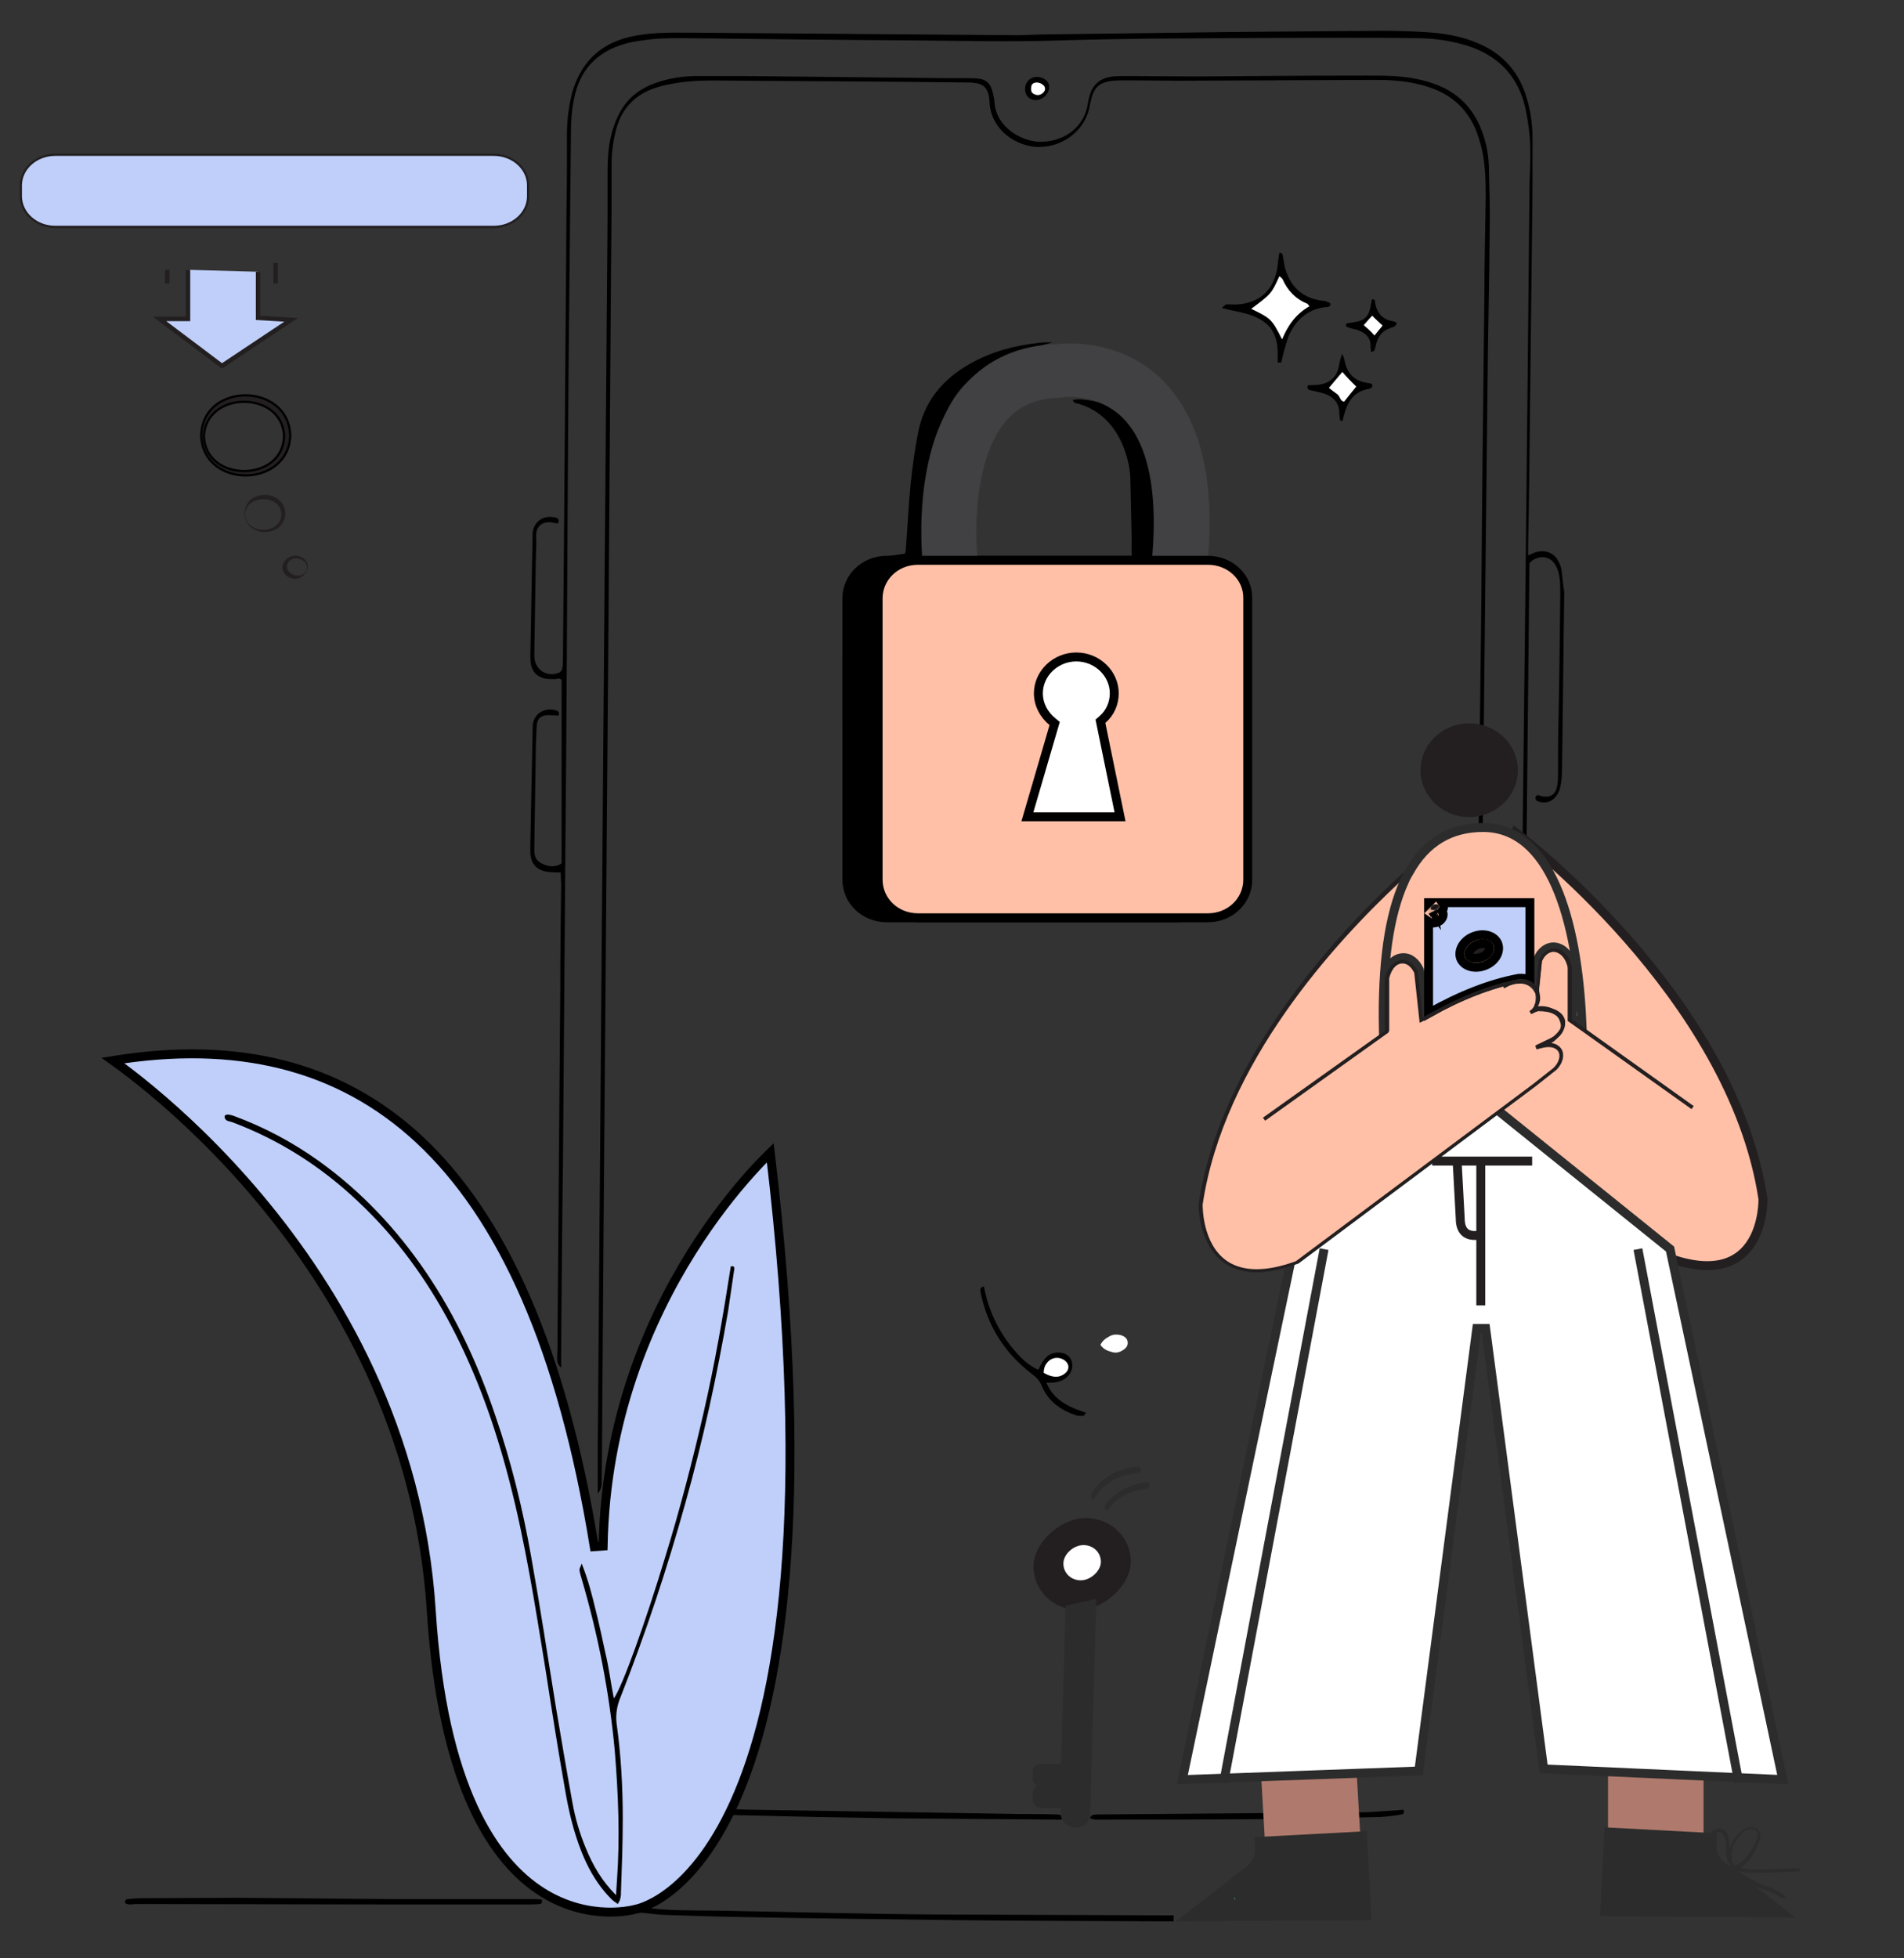 <svg width="213" height="219" viewBox="0 0 213 219" fill="none" xmlns="http://www.w3.org/2000/svg">
<rect x="0" y="0" width="213" height="219" fill="#333333" stroke="none"/>
<g clip-path="url(#clip0_2221_692)">
<path d="M126.502 174.614C126.502 177.304 123.456 180.042 120.659 180.042C117.863 180.042 115.615 177.88 115.615 175.19C115.615 172.5 118.662 169.762 121.458 169.762C124.255 169.762 126.502 171.924 126.502 174.614Z" fill="#231F20"/>
<path d="M124.154 168.898C124.154 168.946 124.154 168.946 124.154 168.898V168.898ZM105.026 214.1C96.786 214.052 88.496 213.812 80.255 213.668C77.459 213.62 74.662 213.716 71.865 213.284C71.815 213.284 71.766 213.284 71.716 213.284C71.366 213.284 71.266 213.476 71.416 213.86C72.365 213.956 73.364 214.1 74.362 214.148C77.309 214.244 80.206 214.34 83.152 214.388C90.893 214.533 98.684 214.629 106.475 214.725C114.515 214.821 122.556 214.821 130.596 214.869C130.846 214.869 131.046 214.869 131.296 214.869V214.196C122.506 214.148 113.766 214.148 105.026 214.1ZM166.554 18.542C166.504 16.957 166.155 15.468 165.505 13.979C164.557 11.913 163.008 10.376 160.811 9.511C160.062 9.223 159.263 8.983 158.514 8.839C156.716 8.454 154.818 8.454 152.97 8.454C146.528 8.454 140.035 8.502 133.593 8.551C131.096 8.551 128.649 8.502 126.152 8.502C125.602 8.502 125.053 8.502 124.504 8.551C123.155 8.695 122.256 9.415 121.907 10.664C121.757 11.145 121.707 11.577 121.607 12.057C121.008 14.459 118.81 15.948 116.163 15.852C114.266 15.756 111.519 14.267 111.269 11.577C111.219 11.048 111.119 10.52 110.969 10.04C110.77 9.319 110.22 8.839 109.421 8.791C109.022 8.743 108.622 8.743 108.223 8.743C107.474 8.743 106.675 8.743 105.925 8.743C99.932 8.695 93.889 8.599 87.897 8.551C84.6 8.502 81.304 8.502 78.008 8.502C76.41 8.502 74.862 8.743 73.364 9.271C71.416 9.944 70.017 11.145 69.168 12.922C68.869 13.498 68.669 14.123 68.469 14.747C68.07 16.188 67.97 17.677 67.97 19.119C67.97 20.8 67.97 22.481 67.97 24.21C67.87 34.442 67.82 44.722 67.72 54.954C67.62 65.138 67.57 75.37 67.471 85.554C67.371 98.379 67.271 111.253 67.171 124.079C67.071 136.569 66.971 149.106 66.871 161.596C66.871 163.373 66.871 165.151 66.871 167.024C67.371 166.448 67.321 165.919 67.321 165.343C67.371 156.072 67.471 146.753 67.52 137.481C67.62 125.136 67.72 112.839 67.82 100.493C67.92 90.213 67.97 79.933 68.07 69.605C68.17 55.867 68.27 42.176 68.37 28.438C68.419 25.075 68.419 21.665 68.419 18.302C68.419 16.957 68.619 15.612 68.969 14.315C69.618 12.057 71.116 10.52 73.413 9.799C74.263 9.511 75.162 9.367 76.06 9.223C78.508 8.887 80.955 9.031 83.352 9.031C91.592 9.079 99.783 9.127 108.023 9.223C108.323 9.223 108.672 9.223 108.972 9.271C109.971 9.367 110.42 9.799 110.62 10.712C110.67 11.048 110.72 11.385 110.72 11.769C111.119 14.795 113.816 16.284 115.914 16.429C118.71 16.573 121.257 14.747 121.857 12.105C121.907 11.817 121.957 11.529 122.056 11.193C122.356 9.799 123.005 9.175 124.504 9.031C125.103 8.983 125.652 8.983 126.252 8.983C128.149 8.983 130.047 9.031 131.945 9.031C139.086 8.983 146.228 8.983 153.37 8.935C154.119 8.935 154.918 8.935 155.667 8.983C157.165 9.079 158.614 9.319 160.012 9.799C162.509 10.664 164.207 12.297 165.156 14.651C165.356 15.228 165.555 15.804 165.705 16.381C166.155 18.206 166.205 20.079 166.205 21.953C166.155 25.748 166.055 29.495 166.055 33.289C165.955 40.783 165.905 48.325 165.805 55.819C165.755 62.784 165.705 69.797 165.605 76.763C165.456 89.3 165.306 101.838 165.156 114.424C165.056 120.957 165.006 127.538 164.906 134.071C164.906 134.263 164.906 134.455 164.906 134.695H165.406C165.406 134.407 165.406 134.167 165.406 133.879C165.456 129.603 165.505 125.376 165.555 121.101C165.655 112.118 165.755 103.135 165.855 94.152C165.955 86.274 166.005 78.348 166.105 70.47C166.205 61.535 166.305 52.6 166.404 43.666C166.454 37.613 166.604 31.608 166.654 25.556C166.704 23.298 166.604 20.944 166.554 18.542ZM174.695 63.793C174.645 63.409 174.495 63.024 174.295 62.688C173.796 61.775 172.797 61.439 171.748 61.775C171.498 61.871 171.299 61.968 170.949 62.112C170.949 61.727 170.949 61.391 170.949 61.103C170.999 59.277 170.999 57.452 171.049 55.627C171.149 45.443 171.299 35.211 171.399 25.027C171.448 21.857 171.448 18.686 171.448 15.516C171.448 13.835 171.199 12.153 170.649 10.52C169.701 7.686 167.803 5.764 164.906 4.66C163.408 4.083 161.86 3.795 160.312 3.651C157.765 3.459 155.267 3.411 152.72 3.459C145.878 3.507 138.987 3.555 132.145 3.651C127.2 3.699 122.206 3.795 117.262 3.843C116.063 3.843 114.915 3.939 113.766 3.939C101.58 3.843 89.395 3.747 77.209 3.651C75.162 3.651 73.164 3.603 71.116 3.987C67.62 4.611 65.273 6.533 64.174 9.848C64.075 10.136 63.975 10.424 63.925 10.712C63.575 12.153 63.425 13.642 63.425 15.084C63.425 17.774 63.425 20.464 63.375 23.154C63.275 34.154 63.225 45.107 63.126 56.107C63.076 61.968 63.026 67.828 62.976 73.689C62.976 74.073 62.976 74.457 62.876 74.841C62.826 75.034 62.626 75.226 62.426 75.274C61.078 75.706 59.879 74.889 59.779 73.496C59.779 73.304 59.779 73.16 59.779 72.968C59.83 69.701 59.879 66.435 59.929 63.217C59.929 62.112 60.029 61.055 59.979 59.95C59.929 58.701 60.878 58.221 61.927 58.461C62.077 58.509 62.227 58.509 62.377 58.557C62.626 58.173 62.476 57.98 62.177 57.884C60.828 57.548 59.73 58.269 59.58 59.614C59.58 59.806 59.58 59.95 59.58 60.142C59.48 64.465 59.43 68.837 59.33 73.16C59.33 73.496 59.33 73.881 59.38 74.217C59.53 75.13 60.079 75.706 61.028 75.898C61.378 75.946 61.727 75.946 62.077 75.946C62.327 75.946 62.576 75.754 62.826 76.042V96.554C62.027 97.082 61.278 96.89 60.579 96.554C59.879 96.218 59.73 95.545 59.779 94.873C59.779 94.729 59.779 94.633 59.779 94.488C59.83 91.174 59.879 87.907 59.929 84.593C59.929 83.488 59.979 82.431 60.029 81.326C60.079 80.318 60.479 79.933 61.577 79.981C61.877 79.981 62.177 80.029 62.476 80.029C62.626 79.693 62.476 79.549 62.227 79.453C61.078 79.069 59.879 79.693 59.63 80.846C59.58 81.182 59.58 81.519 59.58 81.903C59.48 86.082 59.43 90.213 59.33 94.392C59.33 94.729 59.33 95.065 59.33 95.449C59.43 96.746 60.179 97.419 61.478 97.515C61.877 97.563 62.277 97.563 62.726 97.563C62.726 98.043 62.776 98.475 62.776 98.908C62.726 102.799 62.676 106.738 62.676 110.629C62.576 123.263 62.476 135.896 62.377 148.53C62.377 149.635 62.377 150.692 62.327 151.796C62.327 152.181 62.327 152.565 62.776 152.949C62.776 152.421 62.776 151.989 62.776 151.556C62.826 144.495 62.876 137.385 62.976 130.324C63.076 117.45 63.176 104.528 63.275 91.654C63.375 81.519 63.425 71.431 63.475 61.295C63.525 52.264 63.575 43.233 63.675 34.202C63.725 27.669 63.825 21.184 63.875 14.651C63.875 13.45 63.975 12.201 64.224 11.048C64.824 7.926 66.671 5.812 69.918 4.9C70.567 4.708 71.216 4.611 71.915 4.515C73.663 4.227 75.411 4.275 77.209 4.275C85.449 4.371 93.64 4.467 101.88 4.515C107.524 4.563 113.167 4.708 118.81 4.515C121.907 4.419 125.053 4.371 128.149 4.323C135.591 4.275 143.032 4.227 150.523 4.227C153.32 4.227 156.116 4.227 158.913 4.275C160.811 4.323 162.659 4.611 164.507 5.236C167.553 6.293 169.551 8.358 170.45 11.337C170.749 12.393 170.899 13.45 171.049 14.507C171.349 16.861 171.099 19.215 171.099 21.52C171.049 28.438 170.949 35.307 170.899 42.224C170.799 50.054 170.749 57.836 170.649 65.666C170.55 74.505 170.45 83.392 170.35 92.231C170.25 100.061 170.2 107.843 170.1 115.673C170.05 121.725 170 127.826 169.9 133.927C169.9 134.263 169.9 134.599 169.9 134.935H170.35C170.599 110.917 170.849 86.947 171.099 62.976C171.199 62.88 171.299 62.784 171.399 62.688C172.497 61.968 173.646 62.304 174.145 63.457C174.345 63.889 174.445 64.369 174.495 64.85C174.545 65.426 174.545 66.003 174.545 66.531C174.495 71.239 174.445 75.898 174.345 80.606C174.295 82.671 174.295 84.785 174.295 86.851C174.295 87.283 174.245 87.715 174.145 88.148C173.896 88.964 173.296 89.252 172.347 89.012C172.198 88.964 172.048 88.82 171.848 89.012C171.648 89.349 171.848 89.541 172.098 89.637C172.797 89.877 173.446 89.733 173.946 89.204C174.245 88.868 174.445 88.484 174.545 88.052C174.695 87.379 174.745 86.658 174.745 85.986C174.844 79.405 174.894 72.776 174.994 66.195C174.844 65.33 174.795 64.561 174.695 63.793Z" fill="black"/>
<path d="M117.762 38.285C116.214 38.718 114.716 39.054 113.318 39.63C112.519 39.967 111.719 40.303 111.02 40.687C107.824 42.417 105.776 45.059 105.127 48.565C104.778 50.487 104.528 52.408 104.328 54.378C104.078 56.78 103.979 59.23 103.779 61.631C103.779 61.775 103.729 61.871 103.679 62.064C103.429 62.16 103.13 62.256 102.83 62.304C100.832 62.688 99.534 63.841 98.885 65.666C98.635 66.387 98.435 67.156 98.385 67.924C98.235 69.509 98.185 71.143 98.185 72.728C98.035 79.165 98.285 85.554 98.485 91.991C98.535 94.344 98.785 96.65 98.934 99.004C98.934 99.292 98.984 99.629 99.084 99.917C99.384 101.118 100.133 102.03 101.382 102.415C101.631 102.511 101.881 102.607 102.131 102.703C100.682 103.039 98.385 102.895 97.186 102.367C96.038 101.886 95.439 101.022 95.189 99.917C95.039 99.196 94.939 98.476 94.889 97.707C94.34 88.628 94.19 79.597 94.34 70.518C94.34 69.413 94.49 68.356 94.59 67.3C94.689 66.435 94.989 65.618 95.389 64.85C96.088 63.505 97.237 62.64 98.785 62.304C99.584 62.112 100.383 62.064 101.232 61.919C101.282 61.775 101.332 61.631 101.332 61.439C101.531 58.989 101.631 56.491 101.881 54.041C102.081 52.168 102.33 50.343 102.68 48.517C103.329 44.962 105.427 42.368 108.673 40.591C111.02 39.294 113.567 38.622 116.264 38.333C116.664 38.285 117.213 38.285 117.762 38.285Z" fill="black"/>
<path d="M126.652 62.496C126.552 61.727 126.602 60.959 126.602 60.238C126.552 57.98 126.502 55.723 126.452 53.465C126.402 52.168 126.053 50.871 125.553 49.67C124.604 47.508 123.056 45.875 120.659 45.155C120.459 45.107 120.11 45.107 120.01 44.722C120.809 44.578 121.608 44.722 122.407 44.866C124.804 45.395 126.552 46.74 127.701 48.805C128.45 50.151 128.899 51.592 128.999 53.129C129.099 55.146 129.149 57.212 129.199 59.229C129.199 60.286 129.149 61.295 129.149 62.352C128.25 62.784 127.501 62.592 126.652 62.496Z" fill="black"/>
<path d="M13.999 212.829C13.957 212.478 14.123 212.377 14.33 212.377C14.869 212.327 15.366 212.277 15.904 212.277C19.468 212.277 23.031 212.227 26.594 212.227C32.27 212.277 37.987 212.327 43.663 212.377C49.049 212.377 54.435 212.377 59.863 212.377C60.111 212.377 60.36 212.427 60.609 212.427C60.691 212.779 60.567 212.929 60.36 212.929C59.863 212.979 59.407 212.979 58.91 212.979C54.27 212.979 49.629 212.979 44.989 212.979C35.046 212.979 25.143 212.929 15.2 212.929C14.786 212.929 14.371 213.08 13.999 212.829Z" fill="black"/>
<path d="M76.66 202.571C76.91 202.331 77.01 202.187 77.11 202.187C77.509 202.187 77.909 202.187 78.308 202.187C80.156 202.235 82.004 202.331 83.852 202.379C93.94 202.523 103.978 202.716 114.066 202.86C115.415 202.86 116.763 202.86 118.111 202.908C118.361 202.908 118.661 202.956 118.911 203.052C119.01 203.052 119.01 203.244 119.11 203.436C118.711 203.484 118.311 203.532 117.962 203.484C111.969 203.436 105.926 203.388 99.933 203.34C97.086 203.292 94.24 203.244 91.393 203.196C87.298 203.1 83.153 203.004 79.057 202.908C78.358 202.86 77.609 202.86 76.66 202.571Z" fill="black"/>
<path d="M121.657 80.75C122.156 83.248 122.556 85.794 123.105 88.292C123.405 89.733 122.955 89.685 121.857 89.733C120.059 89.781 118.261 89.829 116.463 89.925C116.014 89.925 115.564 89.925 115.065 89.877C115.015 89.589 114.915 89.3 114.965 89.06C115.115 87.331 115.264 85.602 115.464 83.872C115.564 82.816 115.664 81.807 115.814 80.75C115.864 80.366 115.714 80.077 115.514 79.789C115.065 79.021 114.915 78.156 115.015 77.291C115.165 75.802 115.964 74.697 117.412 74.121C118.86 73.544 120.259 73.689 121.507 74.601C122.706 75.514 123.105 76.763 122.905 78.204C122.806 78.828 122.606 79.453 122.206 80.029C122.007 80.222 121.807 80.462 121.657 80.75ZM121.008 80.51C121.207 80.269 121.357 80.077 121.557 79.885C122.556 78.684 122.656 77.099 121.807 75.898C120.958 74.697 119.26 74.169 117.712 74.601C116.313 75.034 115.564 75.994 115.514 77.387C115.464 78.252 115.714 79.021 116.263 79.693C116.463 79.933 116.613 80.173 116.763 80.366C116.513 80.75 116.163 80.942 116.113 81.374C115.964 83.68 115.714 85.938 115.514 88.244C115.514 88.484 115.364 88.772 115.614 88.964C116.513 89.06 121.307 89.012 122.056 88.916C122.156 88.916 122.306 88.82 122.456 88.724C122.106 86.034 121.457 83.296 121.008 80.51Z" fill="black"/>
<path d="M157.015 202.379C157.115 202.619 157.065 202.86 156.815 202.908C156.016 203.052 155.217 203.148 154.418 203.196C149.923 203.292 145.379 203.388 140.884 203.436C135.041 203.484 129.248 203.484 123.404 203.484C122.905 203.484 122.406 203.58 121.906 203.292C122.056 203.148 122.156 202.956 122.306 202.956C122.655 202.908 123.005 202.908 123.404 202.908C133.043 202.812 142.732 202.764 152.37 202.667C153.519 202.667 154.718 202.523 155.866 202.475C156.266 202.427 156.665 202.427 157.015 202.379Z" fill="black"/>
<path d="M142.932 40.543C142.932 40.207 142.932 39.87 142.932 39.534C142.932 37.132 141.933 35.835 139.536 35.115C138.837 34.923 138.138 34.779 137.439 34.635C137.239 34.587 137.039 34.538 136.689 34.442C136.889 34.25 137.039 34.106 137.139 34.058C137.489 34.01 137.838 34.058 138.238 34.058C140.635 33.962 142.233 32.713 142.782 30.503C142.932 29.975 142.932 29.398 143.032 28.822C143.082 28.63 143.082 28.438 143.132 28.246C143.531 28.294 143.481 28.534 143.531 28.726C143.631 29.254 143.681 29.831 143.881 30.359C144.53 32.233 145.829 33.337 147.876 33.626C148.026 33.626 148.176 33.626 148.276 33.674C148.476 33.77 148.775 33.818 148.825 33.962C148.875 34.298 148.575 34.346 148.276 34.346C146.278 34.587 145.03 35.739 144.231 37.421C143.981 37.997 143.831 38.67 143.631 39.294C143.531 39.678 143.432 40.111 143.332 40.543C143.132 40.543 143.032 40.543 142.932 40.543ZM146.478 34.25C146.328 34.058 146.278 33.962 146.178 33.962C144.88 33.434 143.981 32.473 143.432 31.224C143.382 31.08 143.232 30.984 143.082 30.888C142.183 32.857 142.183 32.857 139.936 34.538C142.183 35.595 142.283 35.739 143.382 37.949C144.031 36.364 144.93 35.115 146.478 34.25Z" fill="black"/>
<path d="M110.071 143.87C110.571 146.512 111.669 148.866 113.417 150.932C114.466 152.181 115.215 152.757 116.164 153.19C116.314 152.853 116.464 152.517 116.713 152.181C117.163 151.508 117.812 151.172 118.661 151.268C119.46 151.364 119.959 151.941 119.959 152.709C119.959 153.574 119.26 154.342 118.311 154.535C117.912 154.631 117.512 154.631 117.063 154.631C117.862 156.6 119.61 157.369 121.508 157.993C121.358 158.137 121.308 158.329 121.208 158.329C120.958 158.329 120.659 158.377 120.409 158.281C118.611 157.705 117.213 156.648 116.514 154.919C116.264 154.342 115.914 154.006 115.465 153.67C112.318 151.268 110.421 148.194 109.672 144.399C109.672 144.207 109.622 143.966 110.071 143.87ZM116.763 153.526C117.812 154.102 118.561 154.102 119.21 153.526C119.66 153.141 119.61 152.565 119.16 152.181C118.561 151.7 117.662 151.748 117.163 152.373C116.863 152.661 116.713 153.045 116.763 153.526Z" fill="black"/>
<path d="M149.924 47.028C149.874 46.692 149.824 46.356 149.824 46.067C149.774 45.059 149.175 44.386 148.226 44.05C147.677 43.858 147.077 43.762 146.528 43.617C146.278 43.569 146.178 43.377 146.328 43.089C146.628 43.089 146.977 43.041 147.377 43.041C148.725 42.897 149.524 42.224 149.774 40.975C149.874 40.495 149.924 40.063 150.174 39.582C150.274 39.823 150.373 40.063 150.423 40.351C150.723 41.792 151.522 42.657 153.12 42.849C153.22 42.849 153.27 42.897 153.37 42.897C153.42 42.897 153.42 42.945 153.52 42.993C153.52 43.089 153.52 43.281 153.47 43.329C153.32 43.425 153.17 43.521 152.97 43.521C151.622 43.81 150.923 44.674 150.523 45.875C150.373 46.308 150.274 46.692 150.174 47.124C150.124 47.028 150.024 47.028 149.924 47.028ZM151.722 43.233C151.123 42.657 150.623 42.128 150.124 41.6C149.624 42.176 149.125 42.801 148.626 43.377C148.925 43.617 149.275 43.858 149.574 44.098C149.874 44.29 149.874 44.818 150.324 44.914C150.823 44.338 151.272 43.762 151.722 43.233Z" fill="black"/>
<path d="M153.371 39.39C153.371 39.102 153.321 38.91 153.321 38.67C153.321 37.709 152.722 37.181 151.823 36.892C151.423 36.796 151.024 36.7 150.674 36.556C150.624 36.556 150.574 36.412 150.574 36.364C150.574 36.268 150.624 36.172 150.674 36.172C150.924 36.124 151.174 36.076 151.473 36.028C152.622 35.884 153.121 35.403 153.321 34.298C153.371 34.01 153.421 33.722 153.471 33.482C153.87 33.434 153.82 33.674 153.82 33.818C154.02 34.971 154.619 35.74 155.868 35.932C155.968 35.932 156.018 35.98 156.118 36.028C156.168 36.028 156.168 36.076 156.268 36.172C156.168 36.268 156.118 36.46 156.018 36.508C155.868 36.604 155.668 36.604 155.518 36.7C154.719 36.941 154.27 37.517 154.02 38.237C153.92 38.574 153.87 38.91 153.721 39.246C153.721 39.246 153.521 39.294 153.371 39.39ZM154.669 36.412C154.27 36.028 153.87 35.691 153.471 35.307C153.221 35.596 152.872 35.932 152.522 36.364C152.722 36.556 152.921 36.7 153.121 36.892C153.321 37.085 153.521 37.277 153.721 37.517C154.12 37.037 154.42 36.7 154.669 36.412Z" fill="black"/>
<path d="M114.666 9.896C114.716 9.127 115.265 8.599 116.014 8.599C116.764 8.599 117.413 9.127 117.363 9.752C117.363 10.568 116.564 11.241 115.765 11.193C115.115 11.145 114.666 10.664 114.666 9.896ZM116.913 9.944C116.913 9.848 116.863 9.752 116.863 9.703C116.614 9.319 116.114 9.127 115.715 9.271C115.615 9.319 115.465 9.415 115.415 9.511C115.365 9.703 115.315 9.944 115.365 10.136C115.415 10.424 115.865 10.664 116.214 10.616C116.564 10.52 116.913 10.232 116.913 9.944Z" fill="black"/>
<path d="M122.117 167.765C122.068 167.477 122.018 167.285 122.068 167.189C122.867 165.411 125.364 163.97 127.311 164.066C127.411 164.066 127.511 164.114 127.561 164.163C127.611 164.211 127.661 164.307 127.661 164.355C127.661 164.451 127.611 164.547 127.561 164.595C127.361 164.691 127.162 164.739 126.912 164.787C125.064 165.027 123.566 165.844 122.567 167.333C122.517 167.477 122.367 167.573 122.117 167.765Z" fill="#2C2C2C"/>
<path d="M123.865 169.014C123.466 168.678 123.565 168.342 123.865 168.005C124.764 166.997 125.913 166.276 127.261 165.94C127.611 165.844 127.96 165.796 128.31 165.748C128.41 165.748 128.61 165.844 128.61 165.94C128.61 166.084 128.56 166.324 128.46 166.372C128.26 166.468 128.06 166.516 127.81 166.564C126.112 166.852 124.764 167.621 123.865 169.014Z" fill="#2C2C2C"/>
<path d="M121.008 80.51C121.457 83.296 122.107 86.034 122.506 88.772C122.306 88.868 122.207 88.964 122.107 88.964C121.308 89.06 116.513 89.06 115.664 89.012C115.415 88.82 115.514 88.532 115.564 88.292C115.764 85.986 116.014 83.728 116.164 81.422C116.214 80.942 116.513 80.75 116.813 80.414C116.663 80.174 116.513 79.933 116.313 79.741C115.764 79.069 115.514 78.3 115.564 77.435C115.614 76.042 116.363 75.082 117.762 74.649C119.31 74.169 121.008 74.697 121.857 75.946C122.706 77.147 122.606 78.684 121.607 79.933C121.358 80.078 121.208 80.27 121.008 80.51Z" fill="white"/>
<path d="M146.479 34.25C144.98 35.115 144.082 36.364 143.432 37.949C142.284 35.691 142.184 35.595 139.986 34.538C142.234 32.857 142.234 32.857 143.133 30.888C143.282 31.032 143.432 31.128 143.482 31.224C144.032 32.473 144.931 33.434 146.229 33.962C146.279 33.962 146.329 34.058 146.479 34.25Z" fill="white"/>
<path d="M116.764 153.526C116.764 153.045 116.913 152.661 117.163 152.373C117.663 151.748 118.562 151.7 119.161 152.181C119.61 152.565 119.66 153.094 119.211 153.526C118.562 154.102 117.762 154.102 116.764 153.526Z" fill="white"/>
<path d="M123.105 150.403C123.355 149.875 123.755 149.635 124.204 149.395C124.604 149.203 125.053 149.203 125.503 149.347C125.852 149.491 126.102 149.683 126.152 150.067C126.202 150.451 126.002 150.74 125.702 150.932C125.303 151.22 124.853 151.364 124.304 151.172C123.905 151.076 123.455 150.884 123.105 150.403Z" fill="white"/>
<path d="M151.722 43.233C151.273 43.761 150.823 44.338 150.374 44.914C149.924 44.866 149.924 44.338 149.625 44.098C149.275 43.858 148.975 43.617 148.676 43.377C149.175 42.801 149.675 42.176 150.174 41.6C150.623 42.128 151.123 42.657 151.722 43.233Z" fill="white"/>
<path d="M154.668 36.412C154.418 36.7 154.118 37.084 153.769 37.517C153.569 37.277 153.369 37.084 153.17 36.892C152.97 36.7 152.77 36.556 152.57 36.364C152.92 35.98 153.22 35.595 153.519 35.307C153.869 35.691 154.268 36.028 154.668 36.412Z" fill="white"/>
<path d="M116.913 9.944C116.913 10.232 116.563 10.568 116.213 10.616C115.864 10.664 115.414 10.472 115.364 10.136C115.314 9.944 115.364 9.703 115.414 9.511C115.464 9.415 115.564 9.319 115.714 9.271C116.114 9.127 116.663 9.367 116.863 9.703C116.863 9.751 116.913 9.848 116.913 9.944Z" fill="white"/>
<path d="M123.156 174.662C123.156 175.671 122.007 176.728 120.909 176.728C119.81 176.728 118.961 175.911 118.961 174.854C118.961 173.797 120.11 172.789 121.208 172.789C122.307 172.789 123.156 173.605 123.156 174.662Z" fill="white"/>
<path d="M119.21 179.562L118.66 198.729V202.812C118.66 203.676 119.409 204.397 120.308 204.397C121.207 204.397 121.906 203.724 121.956 202.86L122.655 178.793L119.21 179.562Z" fill="#2C2C2C"/>
<path d="M119.859 199.785H116.463C115.913 199.785 115.514 199.353 115.514 198.873V198.152C115.514 197.624 115.963 197.239 116.463 197.239H119.859V199.785Z" fill="#2C2C2C"/>
<path d="M119.859 202.187H116.463C115.913 202.187 115.514 201.755 115.514 201.274V200.554C115.514 200.025 115.963 199.641 116.463 199.641H119.859V202.187Z" fill="#2C2C2C"/>
<path d="M86.079 129.003C86.11 128.972 86.141 128.942 86.171 128.913C90.981 169.383 87.147 190.555 82.149 201.591C79.633 207.146 76.824 210.127 74.678 211.716C73.604 212.512 72.69 212.963 72.055 213.213C71.737 213.339 71.488 213.414 71.323 213.457C71.24 213.479 71.179 213.493 71.14 213.501C71.12 213.505 71.106 213.507 71.099 213.509L71.093 213.51L71.091 213.51L71.091 213.51L71.091 213.51L71.06 213.515L71.029 213.524L71.029 213.524L71.028 213.524L71.028 213.524L71.02 213.526C71.013 213.528 71 213.532 70.983 213.536C70.948 213.545 70.894 213.559 70.823 213.575C70.68 213.607 70.466 213.65 70.191 213.692C69.639 213.776 68.844 213.854 67.88 213.826C65.953 213.772 63.355 213.299 60.677 211.617C55.337 208.264 49.513 199.993 48.244 180.106C46.962 160.008 37.797 144.454 28.969 133.936C24.555 128.675 20.221 124.669 16.988 121.977C15.372 120.631 14.031 119.612 13.092 118.93C12.927 118.809 12.774 118.7 12.634 118.6C26.347 116.383 37.873 119.035 46.887 127.412C56.189 136.057 62.891 150.867 66.479 172.965L67.472 172.893C67.72 158.836 72.575 147.671 77.372 140.017C79.77 136.19 82.153 133.243 83.933 131.255C84.824 130.261 85.563 129.507 86.079 129.003Z" fill="#BFCFFA" stroke="black"/>
<path d="M131.646 62.16H99.184C96.438 62.16 94.24 64.273 94.24 66.915V98.379C94.24 101.021 96.438 103.135 99.184 103.135H131.646C134.393 103.135 136.591 101.021 136.591 98.379V66.915C136.591 64.273 134.393 62.16 131.646 62.16Z" fill="black"/>
<path d="M134.942 64.466L128.749 63.793C129.698 55.386 128.55 49.43 125.353 46.5C122.657 44.05 119.261 44.386 118.961 44.434L118.711 44.482H118.511C116.014 44.53 114.117 45.347 112.668 46.932C108.873 51.159 109.023 59.902 109.422 62.928L103.279 63.649C103.229 63.12 101.631 50.102 107.974 42.993C110.571 40.111 114.017 38.622 118.212 38.478C119.51 38.333 125.054 37.997 129.549 42.032C134.343 46.404 136.191 53.897 134.942 64.466Z" fill="#414042"/>
<path d="M139.585 66.906L139.585 66.906V66.915V98.379C139.585 100.727 137.63 102.635 135.14 102.635H102.679C100.189 102.635 98.234 100.727 98.234 98.379V66.915C98.234 64.568 100.189 62.66 102.679 62.66H135.14C137.639 62.66 139.629 64.574 139.585 66.906Z" fill="#FFC0A7" stroke="black"/>
<path d="M123.328 80.467L123.106 80.659L123.165 80.947L125.299 91.347H114.933L117.892 81.227L117.984 80.91L117.73 80.701C116.779 79.916 116.164 78.802 116.164 77.531C116.164 75.328 118.069 73.468 120.408 73.468C122.748 73.468 124.653 75.328 124.653 77.531C124.653 78.686 124.165 79.748 123.328 80.467Z" fill="white" stroke="black"/>
<path d="M69.119 212.899C68.47 212.563 68.121 212.083 67.721 211.65C66.572 210.305 65.723 208.768 65.074 207.135C64.175 204.877 63.626 202.571 63.226 200.218C62.427 195.702 61.728 191.235 61.029 186.719C59.88 179.658 58.782 172.548 56.984 165.631C55.435 159.626 53.388 153.814 50.491 148.29C47.794 143.15 44.398 138.442 40.103 134.407C36.008 130.516 31.314 127.49 25.92 125.472C25.62 125.376 25.171 125.376 25.121 124.896C25.121 124.608 25.521 124.56 26.17 124.8C29.566 126.049 32.712 127.73 35.609 129.796C40.453 133.254 44.398 137.482 47.695 142.333C51.041 147.281 53.488 152.613 55.386 158.233C57.184 163.421 58.482 168.754 59.431 174.134C60.43 179.706 61.279 185.278 62.178 190.85C62.777 194.405 63.376 197.96 64.025 201.515C64.325 203.244 64.825 204.973 65.524 206.655C66.323 208.624 67.371 210.401 68.92 211.939C69.07 212.083 69.219 212.275 69.319 212.467C69.369 212.515 69.219 212.659 69.119 212.899Z" fill="black"/>
<path d="M65.074 174.854C65.823 176.728 66.223 178.361 66.622 179.994C67.022 181.579 67.371 183.213 67.721 184.846C68.12 186.479 68.32 188.16 68.67 189.938C69.619 188.641 72.266 181.243 74.413 174.134C76.061 168.802 77.459 163.421 78.708 157.993C79.957 152.565 80.905 147.089 81.754 141.613C82.054 141.565 82.154 141.661 82.154 141.853C81.904 143.438 81.704 145.023 81.455 146.609C80.206 153.862 78.658 161.02 76.66 168.129C74.613 175.479 72.216 182.684 69.419 189.794C69.019 190.754 68.87 191.667 68.969 192.676C69.469 196.231 69.668 199.785 69.668 203.34C69.668 206.078 69.569 208.816 69.469 211.554C69.469 211.987 69.469 212.419 69.069 212.947C69.019 212.611 68.919 212.467 68.919 212.371C68.919 211.698 68.969 210.978 69.019 210.305C69.369 205.454 69.169 200.602 68.77 195.75C68.17 189.265 66.922 182.876 65.074 176.584C64.974 176.247 64.874 175.911 64.824 175.575C64.824 175.383 64.924 175.287 65.074 174.854Z" fill="black"/>
<path d="M151.779 198.408L141.107 198.976L141.489 205.595L152.16 205.027L151.779 198.408Z" fill="#AF7A6D"/>
<path d="M190.576 198.392H179.889V205.021H190.576V198.392Z" fill="#AF7A6D"/>
<path d="M140.285 205.454C140.534 206.799 140.434 207.952 139.536 208.672L131.545 214.869L153.419 214.725L152.92 204.781L140.285 205.454Z" fill="#2C2C2C"/>
<path d="M192.125 205.021C191.875 206.366 191.975 207.519 192.874 208.24L200.865 214.436L178.99 214.292L179.49 204.349L192.125 205.021Z" fill="#2C2C2C"/>
<path d="M138.188 212.323C138.188 212.275 138.188 212.275 138.188 212.323C138.188 212.275 138.138 212.275 138.138 212.275C138.138 212.275 138.138 212.275 138.088 212.275V212.323V212.371C138.088 212.371 138.088 212.371 138.138 212.371C138.138 212.371 138.188 212.371 138.188 212.323Z" fill="#41F4A2"/>
<path d="M199.716 212.035C198.867 211.314 197.968 211.074 196.97 210.69C196.42 210.449 195.871 210.113 195.372 209.825C194.822 209.489 194.123 209.104 193.873 208.48C193.524 207.471 193.823 206.27 194.473 205.454C194.822 205.021 195.421 204.445 196.071 204.541C197.119 204.733 196.47 205.886 196.171 206.462C195.671 207.423 194.872 208.528 193.673 208.72C193.124 208.816 192.375 208.768 191.826 208.624C191.126 208.432 190.927 207.663 190.827 207.087C190.677 206.366 190.877 205.886 191.376 205.406C191.576 205.213 191.826 204.973 192.125 204.925C192.725 204.781 192.924 205.309 193.024 205.79C193.224 206.703 192.924 207.952 193.624 208.672C194.373 209.489 195.771 209.489 196.82 209.441C198.268 209.441 199.716 209.345 201.165 209.297C201.414 209.297 201.414 208.912 201.165 208.912C199.467 208.96 197.719 209.104 196.021 209.056C195.222 209.008 194.123 208.912 193.673 208.144C193.474 207.759 193.524 207.279 193.524 206.847C193.524 206.462 193.474 206.126 193.424 205.742C193.324 205.261 193.174 204.685 192.625 204.541C192.075 204.397 191.626 204.685 191.276 205.021C190.877 205.406 190.477 205.79 190.427 206.366C190.327 206.991 190.477 207.759 190.777 208.336C191.027 208.816 191.476 209.056 191.975 209.104C192.625 209.2 193.374 209.249 194.073 209.104C195.421 208.72 196.121 207.519 196.62 206.366C196.82 205.934 197.07 205.406 196.87 204.925C196.72 204.493 196.221 204.301 195.771 204.349C194.672 204.493 193.823 205.742 193.524 206.655C193.324 207.279 193.324 208 193.524 208.624C193.723 209.249 194.273 209.633 194.822 210.017C195.521 210.449 196.221 210.93 197.02 211.218C197.919 211.506 198.718 211.843 199.467 212.323C199.666 212.275 199.766 212.131 199.716 212.035Z" fill="#2C2C2C"/>
<path d="M169.552 93.096C169.552 93.096 193.773 111.253 197.219 134.071C197.219 134.071 197.519 144.687 186.482 140.604L159.913 120.765L157.666 118.987C156.317 117.738 156.767 115.529 159.713 116.585C155.868 115.577 155.419 112.214 159.514 112.262L160.313 112.598C158.415 111.494 159.813 107.843 163.209 109.62L169.552 93.096Z" fill="#FFC0A7"/>
<path d="M169.552 93.096C169.552 93.096 193.773 111.253 197.219 134.071C197.219 134.071 197.519 144.687 186.482 140.604L159.913 120.765L157.666 118.987C156.317 117.738 156.767 115.529 159.713 116.585C155.868 115.577 155.419 112.214 159.514 112.262L160.313 112.598C158.415 111.494 159.813 107.843 163.209 109.62L169.552 93.096Z" fill="#FFC0A7" stroke="#231F20" stroke-miterlimit="10"/>
<path d="M199.441 199.017L172.688 197.815L166.2 148.561L165.209 148.561L158.721 198.052L132.265 199.022L144.434 140.875L165.862 122.806L186.827 139.681L199.441 199.017Z" fill="white" stroke="#2C2C2C"/>
<path d="M148.125 139.691L136.889 199.353" stroke="#2C2C2C" stroke-miterlimit="10"/>
<path d="M183.234 139.691L194.521 199.353" stroke="#2C2C2C" stroke-miterlimit="10"/>
<path d="M160.213 129.844H171.4" stroke="#231F20" stroke-miterlimit="10"/>
<path d="M165.656 129.94V145.984" stroke="#231F20" stroke-miterlimit="10"/>
<path d="M163.008 129.844L163.357 136.281C163.357 137.626 164.007 138.394 165.605 138.106" stroke="#231F20" stroke-miterlimit="10"/>
<path d="M161.959 93.672C161.959 93.672 137.738 111.83 134.292 134.647C134.292 134.647 133.992 145.263 145.029 141.18L171.598 121.341L173.845 119.564C175.194 118.315 174.744 116.105 171.798 117.162C175.643 116.153 176.093 112.791 171.998 112.839L171.198 113.175C173.096 112.07 171.698 108.419 168.302 110.197L161.959 93.672Z" fill="#FFC0A7"/>
<path d="M174.195 116.105C174.595 115.721 174.844 115.336 174.994 114.952C175.094 114.712 175.094 114.424 175.094 114.184C174.994 113.607 174.595 113.175 173.945 112.887C173.446 112.694 172.797 112.55 172.048 112.55C172.048 112.502 172.098 112.502 172.098 112.454C172.197 112.214 172.297 111.974 172.297 111.686C172.297 111.397 172.247 111.157 172.197 110.869C172.147 110.725 172.098 110.581 171.998 110.437C171.948 110.341 171.898 110.293 171.848 110.197C171.448 109.716 170.749 109.332 169.85 109.428C169.6 109.428 169.301 109.524 169.001 109.62C168.851 109.668 168.652 109.764 168.502 109.812L168.452 109.716L162.109 93.24L161.86 93.432C161.81 93.48 159.962 94.873 157.215 97.371C149.974 103.952 136.589 118.123 134.092 134.599C134.092 134.791 133.992 139.211 137.039 141.276C138.038 141.949 139.186 142.285 140.585 142.285C141.933 142.285 143.431 141.949 145.179 141.324H145.229L171.848 121.437L174.095 119.66C174.844 118.939 175.094 117.93 174.645 117.258C174.495 117.066 174.195 116.73 173.546 116.633C173.696 116.537 173.895 116.441 173.995 116.297C174.045 116.249 174.145 116.201 174.195 116.105ZM173.895 115.817C173.696 116.009 173.446 116.153 173.196 116.345C172.947 116.489 172.597 116.633 172.247 116.778C172.098 116.826 171.998 116.874 171.848 116.922C171.798 116.922 171.748 116.97 171.748 116.97L171.898 117.354C172.098 117.306 172.247 117.258 172.447 117.21C173.346 116.97 173.995 117.114 174.295 117.546C174.645 118.027 174.395 118.843 173.796 119.42L171.548 121.197L144.979 141.036C141.683 142.237 139.086 142.237 137.288 141.036C134.442 139.115 134.542 134.743 134.542 134.695C136.889 118.939 149.374 105.345 156.716 98.524C159.313 96.122 161.26 94.537 161.91 94.056L168.052 110.004L168.202 110.389L168.252 110.533L168.452 110.437C168.702 110.293 168.901 110.197 169.101 110.148C169.351 110.052 169.6 110.004 169.85 110.004C170.699 109.908 171.299 110.341 171.598 110.821C171.648 110.917 171.698 111.013 171.748 111.061C171.848 111.301 171.898 111.542 171.848 111.83C171.848 112.022 171.798 112.262 171.698 112.454C171.598 112.598 171.498 112.742 171.398 112.839C171.299 112.935 171.199 112.983 171.099 113.079L171.299 113.415L171.898 113.127H171.948L172.048 113.079C172.797 113.079 173.396 113.175 173.846 113.415C174.345 113.655 174.645 113.943 174.695 114.376C174.744 114.568 174.695 114.712 174.645 114.904C174.495 115.144 174.295 115.481 173.895 115.817Z" fill="#231F20"/>
<path d="M174.05 99.068C175.819 103.076 176.726 108.569 176.975 114.556L175.893 113.862V108.179V108.13L175.884 108.082C175.661 106.956 174.954 106.042 173.963 105.906L173.951 105.905L173.939 105.903C173.101 105.83 172.387 106.419 172.035 107.266L172.007 107.333L172 107.405L171.715 110.057C171.275 109.567 170.594 109.267 169.744 109.363L169.725 109.366L169.706 109.369L168.956 109.513L168.945 109.516L168.934 109.518C168.799 109.551 168.642 109.602 168.483 109.673L168.464 109.619L167.999 109.768C167.962 109.78 167.928 109.792 167.9 109.802C167.895 109.804 167.89 109.805 167.885 109.807C167.853 109.818 167.832 109.825 167.814 109.83C167.783 109.839 167.769 109.841 167.752 109.841H167.693L167.636 109.854L167.62 109.858C167.438 109.902 167.207 109.957 166.971 110.066C164.568 110.824 162.036 111.986 159.332 113.502L159.11 111.44L159.11 111.44L159.11 111.436L159.06 111.007L158.811 108.608L158.802 108.52L158.763 108.441C158.376 107.642 157.727 107.032 156.876 107.104C156.355 107.141 155.927 107.428 155.611 107.814C155.296 108.198 155.069 108.705 154.932 109.26L154.917 109.319V109.38V115.078L154.757 115.192C154.602 107.768 155.406 102.25 157.119 98.541L157.126 98.527L157.131 98.513C157.264 98.173 157.442 97.871 157.645 97.53L157.648 97.524L157.652 97.517C159.514 94.164 162.296 92.539 165.905 92.539C169.593 92.539 172.241 94.972 174.05 99.068Z" fill="#FFC0A7" stroke="#2C2C2C"/>
<path d="M189.477 123.695L189.228 124.031L177.491 115.673L175.394 114.184V108.227C175.194 107.218 174.595 106.546 173.896 106.45C173.346 106.402 172.797 106.786 172.497 107.507L172.148 110.965L171.948 113.079V113.127H171.898L171.648 112.983C171.548 112.935 171.448 112.887 171.398 112.839C171.548 112.743 171.648 112.598 171.698 112.454C171.798 112.262 171.848 112.07 171.848 111.83C171.848 111.59 171.848 111.301 171.748 111.061L171.848 110.341L172.148 107.458V107.41C172.547 106.498 173.246 106.017 173.995 106.065C174.894 106.161 175.594 106.93 175.843 108.179V113.991L177.491 115.144L189.477 123.695Z" fill="#231F20"/>
<path d="M171.148 100.945V109.58C170.769 109.428 170.342 109.38 169.916 109.41L169.886 109.412L169.857 109.417C166.709 110.013 163.401 111.293 159.812 113.319V103.069C159.933 103.153 160.069 103.197 160.199 103.212C160.413 103.236 160.623 103.186 160.791 103.121C161.008 103.038 161.198 102.887 161.316 102.697C161.423 102.525 161.525 102.213 161.34 101.917C161.332 101.903 161.323 101.889 161.314 101.875C161.329 101.856 161.344 101.836 161.358 101.816C161.502 101.599 161.548 101.308 161.404 101.031C161.388 101.001 161.371 100.972 161.353 100.945H171.148ZM159.83 100.945C159.824 100.951 159.818 100.957 159.812 100.963V100.945H159.83ZM167.504 105.417L167.497 105.403L167.49 105.389C167.223 104.913 166.746 104.654 166.251 104.57C165.756 104.485 165.205 104.564 164.7 104.793C164.181 105.028 163.771 105.415 163.536 105.852C163.303 106.284 163.214 106.825 163.463 107.305L163.467 107.312L163.471 107.318C163.737 107.795 164.214 108.053 164.709 108.137C165.205 108.222 165.755 108.143 166.261 107.914C166.773 107.682 167.184 107.312 167.423 106.876C167.663 106.44 167.739 105.907 167.504 105.417Z" fill="#BFCFFA" stroke="black"/>
<mask id="path-53-inside-1_2221_692" fill="white">
<path d="M160.361 101.166C160.111 101.262 160.011 101.502 160.061 101.646C160.161 101.79 160.411 101.838 160.661 101.742C160.91 101.646 161.01 101.406 160.96 101.262C160.86 101.118 160.611 101.07 160.361 101.166Z"/>
</mask>
<path d="M160.361 101.166C160.111 101.262 160.011 101.502 160.061 101.646C160.161 101.79 160.411 101.838 160.661 101.742C160.91 101.646 161.01 101.406 160.96 101.262C160.86 101.118 160.611 101.07 160.361 101.166Z" fill="#231F20"/>
<path d="M160.061 101.646L159.116 101.973L159.161 102.103L159.239 102.216L160.061 101.646ZM160.96 101.262L161.905 100.934L161.86 100.805L161.782 100.692L160.96 101.262ZM160.002 100.232C159.653 100.366 159.386 100.612 159.224 100.903C159.077 101.169 158.974 101.563 159.116 101.973L161.006 101.319C161.098 101.585 161.021 101.787 160.973 101.873C160.912 101.984 160.819 102.061 160.72 102.099L160.002 100.232ZM159.239 102.216C159.484 102.569 159.848 102.721 160.137 102.77C160.437 102.821 160.744 102.782 161.02 102.675L160.302 100.809C160.328 100.799 160.385 100.783 160.472 100.798C160.549 100.811 160.738 100.867 160.883 101.076L159.239 102.216ZM161.02 102.675C161.368 102.541 161.636 102.296 161.797 102.005C161.945 101.739 162.047 101.344 161.905 100.934L160.015 101.589C159.923 101.323 160.001 101.121 160.048 101.035C160.11 100.924 160.203 100.847 160.302 100.809L161.02 102.675ZM161.782 100.692C161.537 100.339 161.174 100.187 160.884 100.138C160.584 100.087 160.278 100.126 160.002 100.232L160.72 102.099C160.694 102.109 160.637 102.124 160.549 102.109C160.472 102.096 160.283 102.04 160.138 101.831L161.782 100.692Z" fill="black" mask="url(#path-53-inside-1_2221_692)"/>
<path d="M160.468 102.405L160.485 102.396C160.492 102.415 160.496 102.433 160.498 102.448C160.486 102.434 160.475 102.42 160.468 102.405Z" fill="#231F20" stroke="black"/>
<path d="M165.112 105.704L165.112 105.704L165.123 105.699C165.488 105.524 165.842 105.486 166.113 105.536C166.386 105.587 166.539 105.716 166.603 105.849L166.606 105.857L166.61 105.864C166.666 105.972 166.68 106.156 166.56 106.387C166.442 106.613 166.209 106.849 165.858 106.999C165.483 107.159 165.119 107.199 164.84 107.152C164.562 107.104 164.418 106.983 164.358 106.858L164.355 106.851L164.351 106.844C164.301 106.747 164.286 106.568 164.416 106.326C164.543 106.092 164.783 105.854 165.112 105.704Z" fill="#231F20" stroke="black"/>
<path d="M174.994 114.952C174.894 115.337 174.644 115.769 174.195 116.105C174.095 116.201 173.995 116.249 173.845 116.345C173.795 116.393 173.695 116.441 173.645 116.441L171.997 117.258L171.797 116.874H171.847L172.946 116.345L173.445 116.105C173.595 116.009 173.745 115.961 173.895 115.865C174.294 115.577 174.544 115.24 174.594 114.856C174.644 114.664 174.594 114.424 174.494 114.184C174.394 113.847 174.145 113.559 173.795 113.367C173.296 113.031 172.547 112.887 171.747 113.079H171.648L171.298 113.175L171.498 112.791C171.548 112.694 171.598 112.55 171.648 112.454V112.406C171.747 112.214 171.797 111.974 171.797 111.782C171.847 111.349 171.797 110.965 171.598 110.629C171.598 110.581 171.548 110.533 171.548 110.533C171.198 110.1 170.649 109.86 169.9 109.908C169.85 109.908 169.8 109.908 169.75 109.956C169.5 110.004 169.25 110.052 169.001 110.1C168.701 110.149 168.351 110.245 168.052 110.341C165.305 111.109 162.408 112.358 159.212 114.184C159.162 114.184 159.162 114.232 159.112 114.232L158.813 114.376L158.213 108.803C157.864 108.083 157.364 107.699 156.815 107.747C156.116 107.795 155.566 108.515 155.317 109.524V115.481L154.168 116.297L141.533 125.328L141.283 124.992L154.168 115.817L154.917 115.288V109.476C155.167 108.275 155.916 107.458 156.765 107.362C157.514 107.266 158.213 107.795 158.613 108.707V108.755L159.162 113.751H159.212C162.309 111.974 165.155 110.725 167.902 109.956C168.052 109.908 168.152 109.86 168.301 109.86C168.501 109.812 168.651 109.764 168.851 109.716C169.151 109.668 169.4 109.572 169.7 109.524C169.75 109.524 169.8 109.524 169.8 109.476C170.499 109.428 171.148 109.572 171.548 109.956C171.648 110.052 171.747 110.149 171.847 110.245C172.147 110.629 172.247 111.157 172.197 111.734C172.147 111.974 172.097 112.214 171.997 112.502C171.997 112.55 171.997 112.55 171.947 112.55C172.696 112.454 173.346 112.598 173.845 112.887C174.344 113.175 174.644 113.559 174.844 113.991C175.044 114.28 175.094 114.616 174.994 114.952Z" fill="#231F20"/>
<path d="M164.358 91.366C167.364 91.366 169.801 89.022 169.801 86.13C169.801 83.238 167.364 80.894 164.358 80.894C161.351 80.894 158.914 83.238 158.914 86.13C158.914 89.022 161.351 91.366 164.358 91.366Z" fill="#231F20"/>
<path d="M28.871 30.392V35.547L32.565 35.766L24.829 40.921L17.846 35.662H21.029V30.173" fill="#BFCFFA"/>
<path d="M28.871 30.392V35.547L32.565 35.766L24.829 40.921L17.846 35.662H21.029V30.173" stroke="#231F20" stroke-width="0.5" stroke-miterlimit="10"/>
<path d="M18.713 30.173V31.708" stroke="#231F20" stroke-width="0.5" stroke-miterlimit="10"/>
<path d="M30.834 29.405V31.708" stroke="#231F20" stroke-width="0.5" stroke-miterlimit="10"/>
<path d="M6.194 25.375H55.228C57.35 25.375 59.08 23.843 59.08 21.945V20.738C59.08 18.849 57.36 17.309 55.228 17.309H6.184C4.062 17.309 2.332 18.841 2.332 20.738V21.945C2.341 23.843 4.062 25.375 6.194 25.375Z" fill="#BFCFFA" stroke="#231F20" stroke-width="0.25" stroke-miterlimit="10"/>
<path d="M22.508 48.751L22.508 48.751L22.508 48.744C22.533 47.233 23.16 46.094 24.093 45.336C25.023 44.58 26.25 44.207 27.473 44.209C28.696 44.211 29.925 44.588 30.86 45.344C31.798 46.103 32.434 47.239 32.471 48.743L32.471 48.743L32.471 48.752C32.335 51.7 29.888 53.165 27.477 53.166C26.27 53.167 25.059 52.803 24.133 52.067C23.204 51.329 22.567 50.221 22.508 48.751ZM27.305 44.932C25.106 44.934 22.943 46.219 22.813 48.748C22.851 50.059 23.421 51.038 24.253 51.692C25.09 52.349 26.198 52.681 27.309 52.681C28.421 52.682 29.527 52.351 30.359 51.695C31.188 51.041 31.751 50.062 31.781 48.748C31.721 47.472 31.151 46.522 30.325 45.888C29.495 45.252 28.403 44.931 27.305 44.932Z" fill="#231F20" stroke="black" stroke-width="0.25"/>
<path d="M27.367 57.48C27.466 60.15 31.751 60.189 31.916 57.48C31.894 54.644 27.345 54.614 27.367 57.48ZM27.422 57.48C27.51 55.289 31.389 55.27 31.477 57.48C31.488 59.837 27.455 59.857 27.422 57.48Z" fill="#231F20"/>
<path d="M34.234 63.984C35.091 62.556 32.883 61.373 31.839 62.752C30.817 64.278 33.257 65.598 34.234 63.984ZM34.179 63.965C33.465 64.943 31.619 63.994 32.213 62.957C32.894 61.803 34.938 62.791 34.179 63.965Z" fill="#231F20"/>
</g>
<defs>
<clipPath id="clip0_2221_692">
<rect width="213" height="219" fill="white"/>
</clipPath>
</defs>
</svg>
